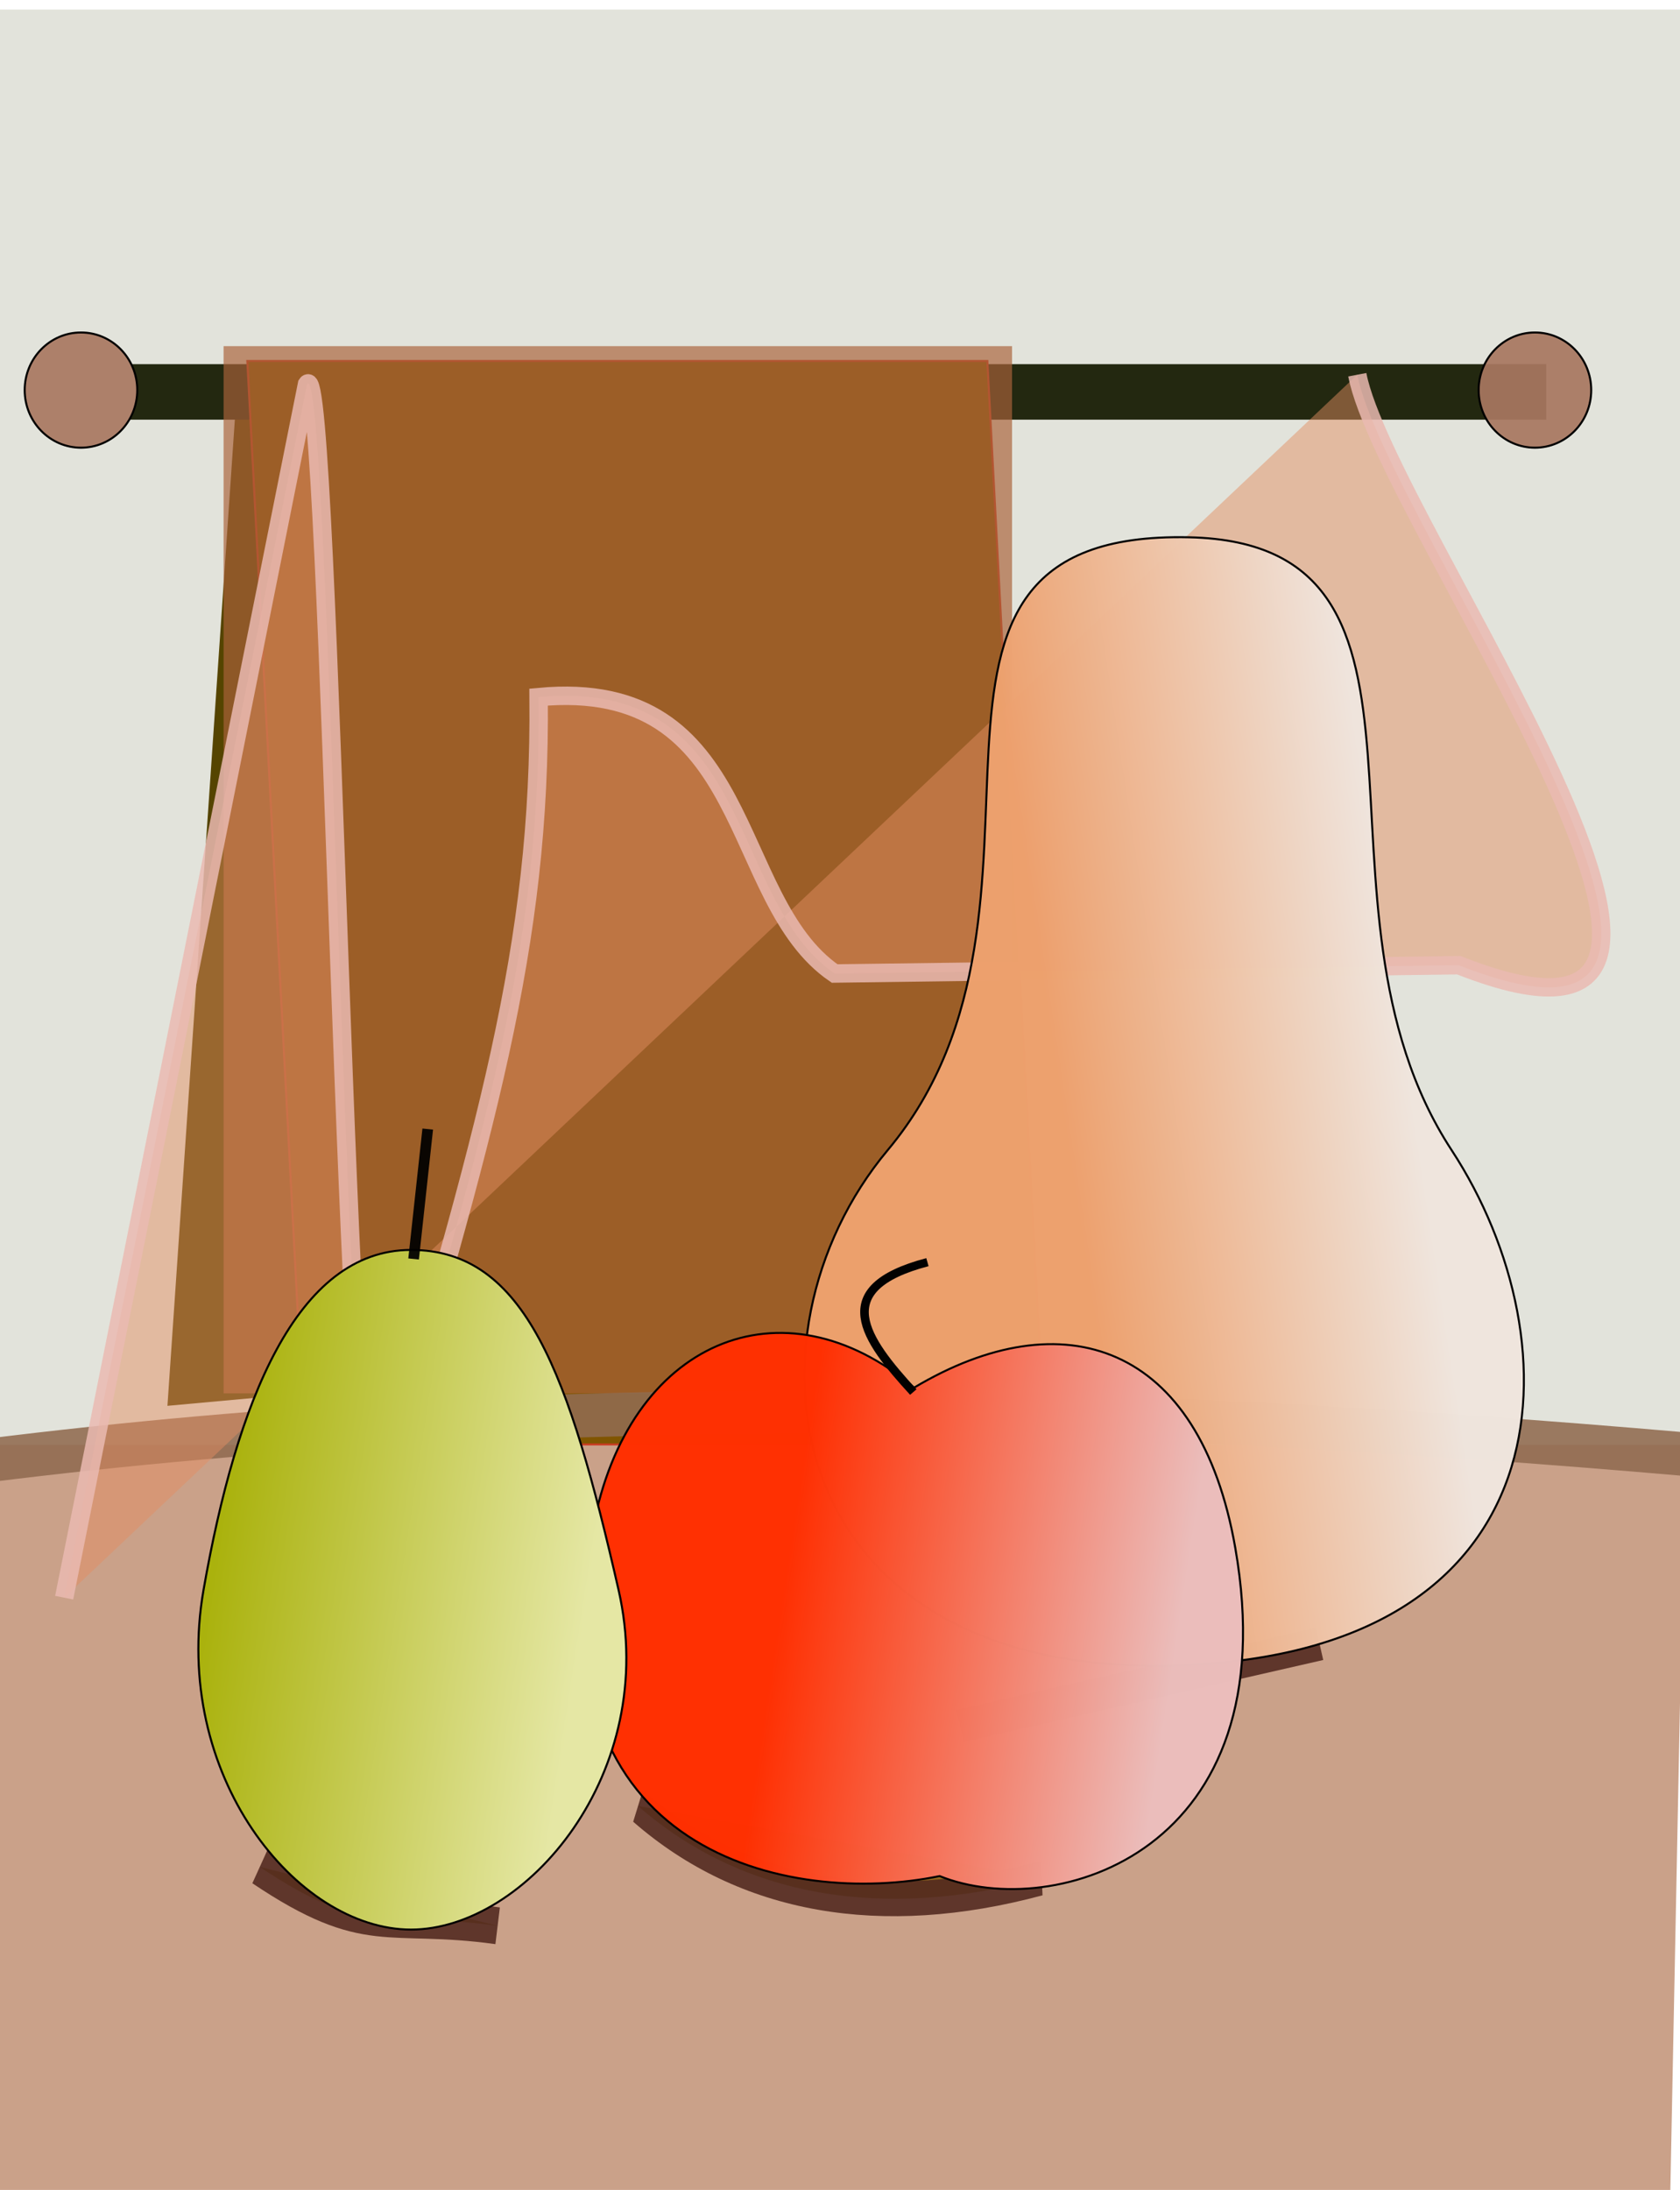 <?xml version="1.0" encoding="UTF-8" standalone="no"?>
<!-- Created with Inkscape (http://www.inkscape.org/) -->

<svg
   width="218.763mm"
   height="285mm"
   viewBox="0 0 218.763 285"
   version="1.1"
   id="svg5"
   inkscape:version="1.2.2 (b0a8486541, 2022-12-01)"
   sodipodi:docname="vegstilled2.svg"
   xmlns:inkscape="http://www.inkscape.org/namespaces/inkscape"
   xmlns:sodipodi="http://sodipodi.sourceforge.net/DTD/sodipodi-0.dtd"
   xmlns:xlink="http://www.w3.org/1999/xlink"
   xmlns="http://www.w3.org/2000/svg"
   xmlns:svg="http://www.w3.org/2000/svg">
  <sodipodi:namedview
     id="namedview7"
     pagecolor="#ffffff"
     bordercolor="#999999"
     borderopacity="1"
     inkscape:showpageshadow="0"
     inkscape:pageopacity="0"
     inkscape:pagecheckerboard="0"
     inkscape:deskcolor="#d1d1d1"
     inkscape:document-units="mm"
     showgrid="false"
     inkscape:zoom="0.70555556"
     inkscape:cx="413.85827"
     inkscape:cy="538.58268"
     inkscape:window-width="1920"
     inkscape:window-height="1011"
     inkscape:window-x="0"
     inkscape:window-y="0"
     inkscape:window-maximized="1"
     inkscape:current-layer="layer1" />
  <defs
     id="defs2">
    <linearGradient
       inkscape:collect="always"
       id="linearGradient13151">
      <stop
         style="stop-color:#aab20d;stop-opacity:1;"
         offset="0"
         id="stop13147" />
      <stop
         style="stop-color:#e5e7a4;stop-opacity:1;"
         offset="1"
         id="stop13149" />
    </linearGradient>
    <linearGradient
       inkscape:collect="always"
       id="linearGradient11528">
      <stop
         style="stop-color:#ff2f01;stop-opacity:1;"
         offset="0"
         id="stop11524" />
      <stop
         style="stop-color:#ebbebc;stop-opacity:1;"
         offset="1"
         id="stop11526" />
    </linearGradient>
    <linearGradient
       inkscape:collect="always"
       id="linearGradient1030">
      <stop
         style="stop-color:#eda06d;stop-opacity:1;"
         offset="0"
         id="stop1026" />
      <stop
         style="stop-color:#efe5dd;stop-opacity:1;"
         offset="1"
         id="stop1028" />
    </linearGradient>
    <linearGradient
       inkscape:collect="always"
       xlink:href="#linearGradient1030"
       id="linearGradient1032"
       x1="138.162"
       y1="143.258"
       x2="182.881"
       y2="136.427"
       gradientUnits="userSpaceOnUse"
       gradientTransform="translate(-3.644,34.478)" />
    <linearGradient
       inkscape:collect="always"
       xlink:href="#linearGradient11528"
       id="linearGradient11530"
       x1="103.616"
       y1="196.312"
       x2="154.815"
       y2="204.192"
       gradientUnits="userSpaceOnUse"
       gradientTransform="matrix(0.967,0,0,1,-3.07,-8.225)" />
    <filter
       height="1.092"
       width="1.132"
       y="-0.046"
       x="-0.066"
       inkscape:menu-tooltip="Silk carpet texture, horizontal stripes"
       inkscape:menu="Textures"
       inkscape:label="Silk Carpet"
       style="color-interpolation-filters:sRGB"
       id="filter13135">
      <feTurbulence
         type="turbulence"
         numOctaves="2"
         baseFrequency="0.01 0.11"
         seed="10"
         id="feTurbulence13117" />
      <feColorMatrix
         result="result5"
         values="1 0 0 0 0 0 1 0 0 0 0 0 1 0 0 0 0 0 1.3 0 "
         id="feColorMatrix13119" />
      <feComposite
         in="SourceGraphic"
         operator="out"
         in2="result5"
         id="feComposite13121" />
      <feMorphology
         operator="dilate"
         radius="1.3"
         result="result3"
         id="feMorphology13123" />
      <feTurbulence
         numOctaves="3"
         baseFrequency="0.08 0.05"
         type="fractalNoise"
         seed="7"
         result="result6"
         id="feTurbulence13125" />
      <feGaussianBlur
         stdDeviation="1.939"
         result="result7"
         id="feGaussianBlur13127" />
      <feDisplacementMap
         in="result3"
         xChannelSelector="R"
         yChannelSelector="G"
         scale="3"
         result="result4"
         in2="result7"
         id="feDisplacementMap13129" />
      <feComposite
         in="result4"
         k1="1"
         result="result2"
         operator="arithmetic"
         in2="result4"
         k2="1"
         id="feComposite13131"
         k3="0"
         k4="0" />
      <feBlend
         in2="result4"
         mode="normal"
         in="result2"
         id="feBlend13133" />
    </filter>
    <linearGradient
       inkscape:collect="always"
       xlink:href="#linearGradient13151"
       id="linearGradient13153"
       x1="36.105"
       y1="208.273"
       x2="84.244"
       y2="215.688"
       gradientUnits="userSpaceOnUse"
       gradientTransform="matrix(0.967,0,0,1,0.372,-12.477)" />
    <filter
       inkscape:label="Jam Spread"
       inkscape:menu="Textures"
       inkscape:menu-tooltip="Glossy clumpy jam spread"
       style="color-interpolation-filters:sRGB"
       id="filter13189"
       x="-0.016"
       y="-0.019"
       width="1.031"
       height="1.038">
      <feGaussianBlur
         stdDeviation="1"
         in="SourceGraphic"
         result="result0"
         id="feGaussianBlur13173" />
      <feTurbulence
         result="result1"
         numOctaves="7"
         seed="488"
         baseFrequency="0.017"
         type="turbulence"
         id="feTurbulence13175" />
      <feComposite
         in="result0"
         in2="result1"
         operator="out"
         result="result2"
         id="feComposite13177" />
      <feGaussianBlur
         stdDeviation="0.5"
         result="result5"
         id="feGaussianBlur13179" />
      <feSpecularLighting
         in="result5"
         specularExponent="100"
         specularConstant="4"
         result="result4"
         surfaceScale="1.5"
         id="feSpecularLighting13183">
        <feDistantLight
           azimuth="225"
           elevation="62"
           id="feDistantLight13181" />
      </feSpecularLighting>
      <feComposite
         operator="atop"
         in="result4"
         in2="result2"
         result="result91"
         id="feComposite13185" />
      <feBlend
         mode="multiply"
         in2="result91"
         id="feBlend13187" />
    </filter>
    <filter
       inkscape:collect="always"
       style="color-interpolation-filters:sRGB"
       id="filter13920"
       x="-0.088"
       y="-0.536"
       width="1.176"
       height="2.072">
      <feGaussianBlur
         inkscape:collect="always"
         stdDeviation="1.514"
         id="feGaussianBlur13922" />
    </filter>
    <filter
       inkscape:collect="always"
       style="color-interpolation-filters:sRGB"
       id="filter1117"
       x="-0.052"
       y="-0.602"
       width="1.099"
       height="2.222">
      <feGaussianBlur
         inkscape:collect="always"
         stdDeviation="1.067"
         id="feGaussianBlur1119" />
    </filter>
    <filter
       inkscape:collect="always"
       style="color-interpolation-filters:sRGB"
       id="filter1121"
       x="-0.077"
       y="-1.341"
       width="1.144"
       height="3.683">
      <feGaussianBlur
         inkscape:collect="always"
         stdDeviation="0.877"
         id="feGaussianBlur1123" />
    </filter>
    <filter
       height="1.094"
       width="1.141"
       y="-0.047"
       x="-0.071"
       inkscape:menu-tooltip="Silk carpet texture, horizontal stripes"
       inkscape:menu="Textures"
       inkscape:label="Silk Carpet"
       style="color-interpolation-filters:sRGB"
       id="filter2434">
      <feTurbulence
         type="turbulence"
         numOctaves="2"
         baseFrequency="0.01 0.11"
         seed="10"
         id="feTurbulence2416" />
      <feColorMatrix
         result="result5"
         values="1 0 0 0 0 0 1 0 0 0 0 0 1 0 0 0 0 0 1.3 0 "
         id="feColorMatrix2418" />
      <feComposite
         in="SourceGraphic"
         operator="out"
         in2="result5"
         id="feComposite2420" />
      <feMorphology
         operator="dilate"
         radius="1.3"
         result="result3"
         id="feMorphology2422" />
      <feTurbulence
         numOctaves="3"
         baseFrequency="0.08 0.05"
         type="fractalNoise"
         seed="7"
         result="result6"
         id="feTurbulence2424" />
      <feGaussianBlur
         stdDeviation="2.151"
         result="result7"
         id="feGaussianBlur2426" />
      <feDisplacementMap
         in="result3"
         xChannelSelector="R"
         yChannelSelector="G"
         scale="3"
         result="result4"
         in2="result7"
         id="feDisplacementMap2428" />
      <feComposite
         in="result4"
         k1="1"
         result="result2"
         operator="arithmetic"
         in2="result4"
         k2="1"
         id="feComposite2430"
         k3="0"
         k4="0" />
      <feBlend
         in2="result4"
         mode="normal"
         in="result2"
         id="feBlend2432" />
    </filter>
  </defs>
  <g
     inkscape:label="Layer 1"
     inkscape:groupmode="layer"
     id="layer1"
     transform="translate(3.644,-34.478)">
    <path
       id="rect13155"
       style="vector-effect:none;fill:#caa189;fill-rule:evenodd;stroke-width:0.221;filter:url(#filter13189);stop-color:#000000"
       transform="matrix(0.966,-0.197,0,1.486,6.608,-81.735)"
       d="M -11.635,135.158 218.971,154.069 213.767,323.938 -12.467,291.978 Z"
       sodipodi:nodetypes="ccccc" />
    <rect
       style="font-variation-settings:normal;vector-effect:none;fill:#e2e3db;fill-opacity:1;fill-rule:evenodd;stroke-width:0.265;stroke-linecap:butt;stroke-linejoin:miter;stroke-miterlimit:4;stroke-dasharray:none;stroke-dashoffset:0;stroke-opacity:1;-inkscape-stroke:none;stop-color:#000000"
       id="rect13141"
       width="221.16"
       height="186.79"
       x="-4.618"
       y="35.718" />
    <path
       id="rect13101"
       style="vector-effect:none;fill:#554400;fill-rule:evenodd;stroke-width:0.26;filter:url(#filter13135);stop-color:#000000"
       transform="matrix(1.032,-0.052,-0.159,1.009,25.915,28.488)"
       d="M 10.13,58.347 H 100.408 V 185.025 l -78.902,3.342 z"
       sodipodi:nodetypes="ccccc" />
    <rect
       style="font-variation-settings:normal;vector-effect:none;fill:#232810;fill-opacity:1;fill-rule:evenodd;stroke-width:0.265;stroke-linecap:butt;stroke-linejoin:miter;stroke-miterlimit:4;stroke-dasharray:none;stroke-dashoffset:0;stroke-opacity:1;-inkscape-stroke:none;stop-color:#000000"
       id="rect13139"
       width="187.232"
       height="7.224"
       x="10.461"
       y="81.87" />
    <path
       id="rect13137"
       style="vector-effect:none;fill:#805500;fill-rule:evenodd;stroke-width:0.26;filter:url(#filter2434);stop-color:#000000;stroke:#c93b20;stroke-opacity:1"
       transform="matrix(1.034,0,0.053,1,14.996,23.106)"
       d="M 10.13,58.347 H 103.322 V 199.351 H 10.13 Z" />
    <rect
       style="fill:#a9623b;fill-opacity:0.673;fill-rule:evenodd;stroke-width:0.265"
       id="rect3214"
       width="102.671"
       height="136.285"
       x="25.471"
       y="79.525" />
    <path
       style="opacity:0.885;fill:none;stroke:#916b51;stroke-width:5.665;stroke-opacity:1;paint-order:stroke markers fill;stop-color:#000000"
       d="M -5.549,224.582 C 68.713,215.287 142.463,217.359 216.02,223.743"
       id="path1781"
       sodipodi:nodetypes="cc" />
    <path
       style="opacity:0.851;fill:#e18c61;fill-opacity:0.569;stroke:#e9bab1;stroke-width:2.4;stroke-dasharray:none;stroke-opacity:1;stop-color:#000000"
       d="m 173.097,83.245 c 3.695,19.279 60.125,95.371 13.219,76.842 l -81.278,1.083 C 90.99,151.541 94.696,122.539 66.492,125.199 66.812,157.539 59.719,181.566 45.48,229.629 41.517,243.005 39.407,79.646 36.336,84.476 L 4.712,242.397"
       id="path14626"
       sodipodi:nodetypes="csccscc" />
    <path
       style="opacity:0.885;mix-blend-mode:normal;fill:#805500;fill-opacity:1;stroke:#421912;stroke-width:4.3;stroke-dasharray:none;stroke-opacity:1;paint-order:stroke markers fill;filter:url(#filter13920);stop-color:#000000"
       d="M 121.364,259.099 168.184,248.413"
       id="path13918" />
    <path
       id="path238"
       style="opacity:0.991;fill:url(#linearGradient1032);fill-opacity:1;fill-rule:evenodd;stroke:#000000;stroke-width:0.265;stop-color:#000000"
       d="m 185.372,184.144 c 16.439,25.112 15.482,65.976 -36.707,67.085 -50.871,1.081 -57.087,-42.717 -36.707,-67.085 26.829,-32.078 -4.895,-80.741 39.268,-79.743 37.346,0.844 13.211,47.762 34.146,79.743 z"
       sodipodi:nodetypes="sssss" />
    <path
       style="opacity:0.885;mix-blend-mode:normal;fill:#805500;fill-opacity:1;stroke:#421912;stroke-width:2.884;stroke-dasharray:none;stroke-opacity:1;paint-order:stroke markers fill;filter:url(#filter1117);stop-color:#000000"
       d="m 79.313,276.063 c 16.123,6.995 36.915,8.292 60.027,3.947"
       id="path13786"
       sodipodi:nodetypes="cc"
       transform="matrix(0.882,0.053,-0.094,1.571,35.434,-168.39)" />
    <g
       id="g13094"
       transform="matrix(1.034,0,0,1,-0.47,42.703)"
       style="stroke-width:0.984">
      <path
         id="path447"
         style="opacity:0.991;vector-effect:none;fill:url(#linearGradient11530);fill-opacity:1;fill-rule:evenodd;stroke:#000000;stroke-width:0.26;stop-color:#000000;stop-opacity:1"
         d="m 152.496,193.227 c 6.693,39.586 -22.76,48.729 -37.234,42.699 -18.718,3.983 -51.248,-2.776 -43.654,-45.268 4.353,-24.359 23.888,-32.818 40.444,-18.3 18.743,-11.558 35.936,-5.793 40.444,20.868 z"
         sodipodi:nodetypes="scscs" />
      <path
         style="opacity:0.991;fill:none;stroke:#000000;stroke-width:1.082;stop-color:#000000"
         d="m 113.726,156.032 c -12.531,3.396 -7.906,10.008 -1.779,16.903 v 0"
         id="path11590"
         sodipodi:nodetypes="ccc" />
    </g>
    <ellipse
       style="font-variation-settings:normal;vector-effect:none;fill:#ad806a;fill-opacity:1;fill-rule:evenodd;stroke:#000000;stroke-width:0.265;stroke-linecap:butt;stroke-linejoin:miter;stroke-miterlimit:4;stroke-dasharray:none;stroke-dashoffset:0;stroke-opacity:1;-inkscape-stroke:none;stop-color:#000000"
       id="path13143"
       cx="6.901"
       cy="85.244"
       rx="7.33"
       ry="7.496" />
    <ellipse
       style="font-variation-settings:normal;vector-effect:none;fill:#a87761;fill-opacity:0.922;fill-rule:evenodd;stroke:#000000;stroke-width:0.265;stroke-linecap:butt;stroke-linejoin:miter;stroke-miterlimit:4;stroke-dasharray:none;stroke-dashoffset:0;stroke-opacity:1;-inkscape-stroke:none;stop-color:#000000"
       id="ellipse13145"
       cx="196.228"
       cy="85.244"
       rx="7.33"
       ry="7.496" />
    <path
       style="opacity:0.885;fill:#0e0e0b;fill-opacity:1;stroke:none;stroke-width:1.7;paint-order:stroke markers fill;stop-color:#000000"
       d="m 177.798,248.112 20.349,-20.839"
       id="path13423" />
    <path
       style="opacity:0.885;mix-blend-mode:normal;fill:#805500;fill-opacity:1;stroke:#421912;stroke-width:4.183;stroke-dasharray:none;stroke-opacity:1;paint-order:stroke markers fill;filter:url(#filter1121);stop-color:#000000"
       d="m 32.047,283.127 c 16.963,4.567 18.951,0.804 34.588,-0.942"
       id="path13658"
       sodipodi:nodetypes="cc"
       transform="matrix(0.889,0.252,-0.239,1.121,69.36,-48.024)" />
    <g
       id="g13099"
       transform="matrix(1.034,0,0,1,40.152,54.037)"
       style="stroke-width:0.984">
      <g
         id="g13090"
         style="fill:#88aa00;fill-opacity:1;stroke-width:0.984"
         transform="translate(-49.875,-17.117)">
        <path
           id="path234"
           style="display:inline;fill:url(#linearGradient13153);fill-opacity:1;fill-rule:evenodd;stroke:#000000;stroke-width:0.26;stop-color:#000000"
           d="m 85.412,204.447 c -6.209,-28.045 -11.698,-44.224 -26.129,-44.224 -14.43,0 -21.989,19.8 -26.129,44.224 -4.081,24.081 11.698,44.224 26.129,44.224 14.43,0 31.408,-20.377 26.129,-44.224 z"
           sodipodi:nodetypes="sssss" />
        <path
           style="opacity:0.935;fill:#88aa00;fill-opacity:1;stroke:#000000;stroke-width:1.343;stroke-dasharray:none;stop-color:#000000"
           d="M 59.606,161.399 61.385,144.496"
           id="path1088" />
      </g>
    </g>
  </g>
</svg>
